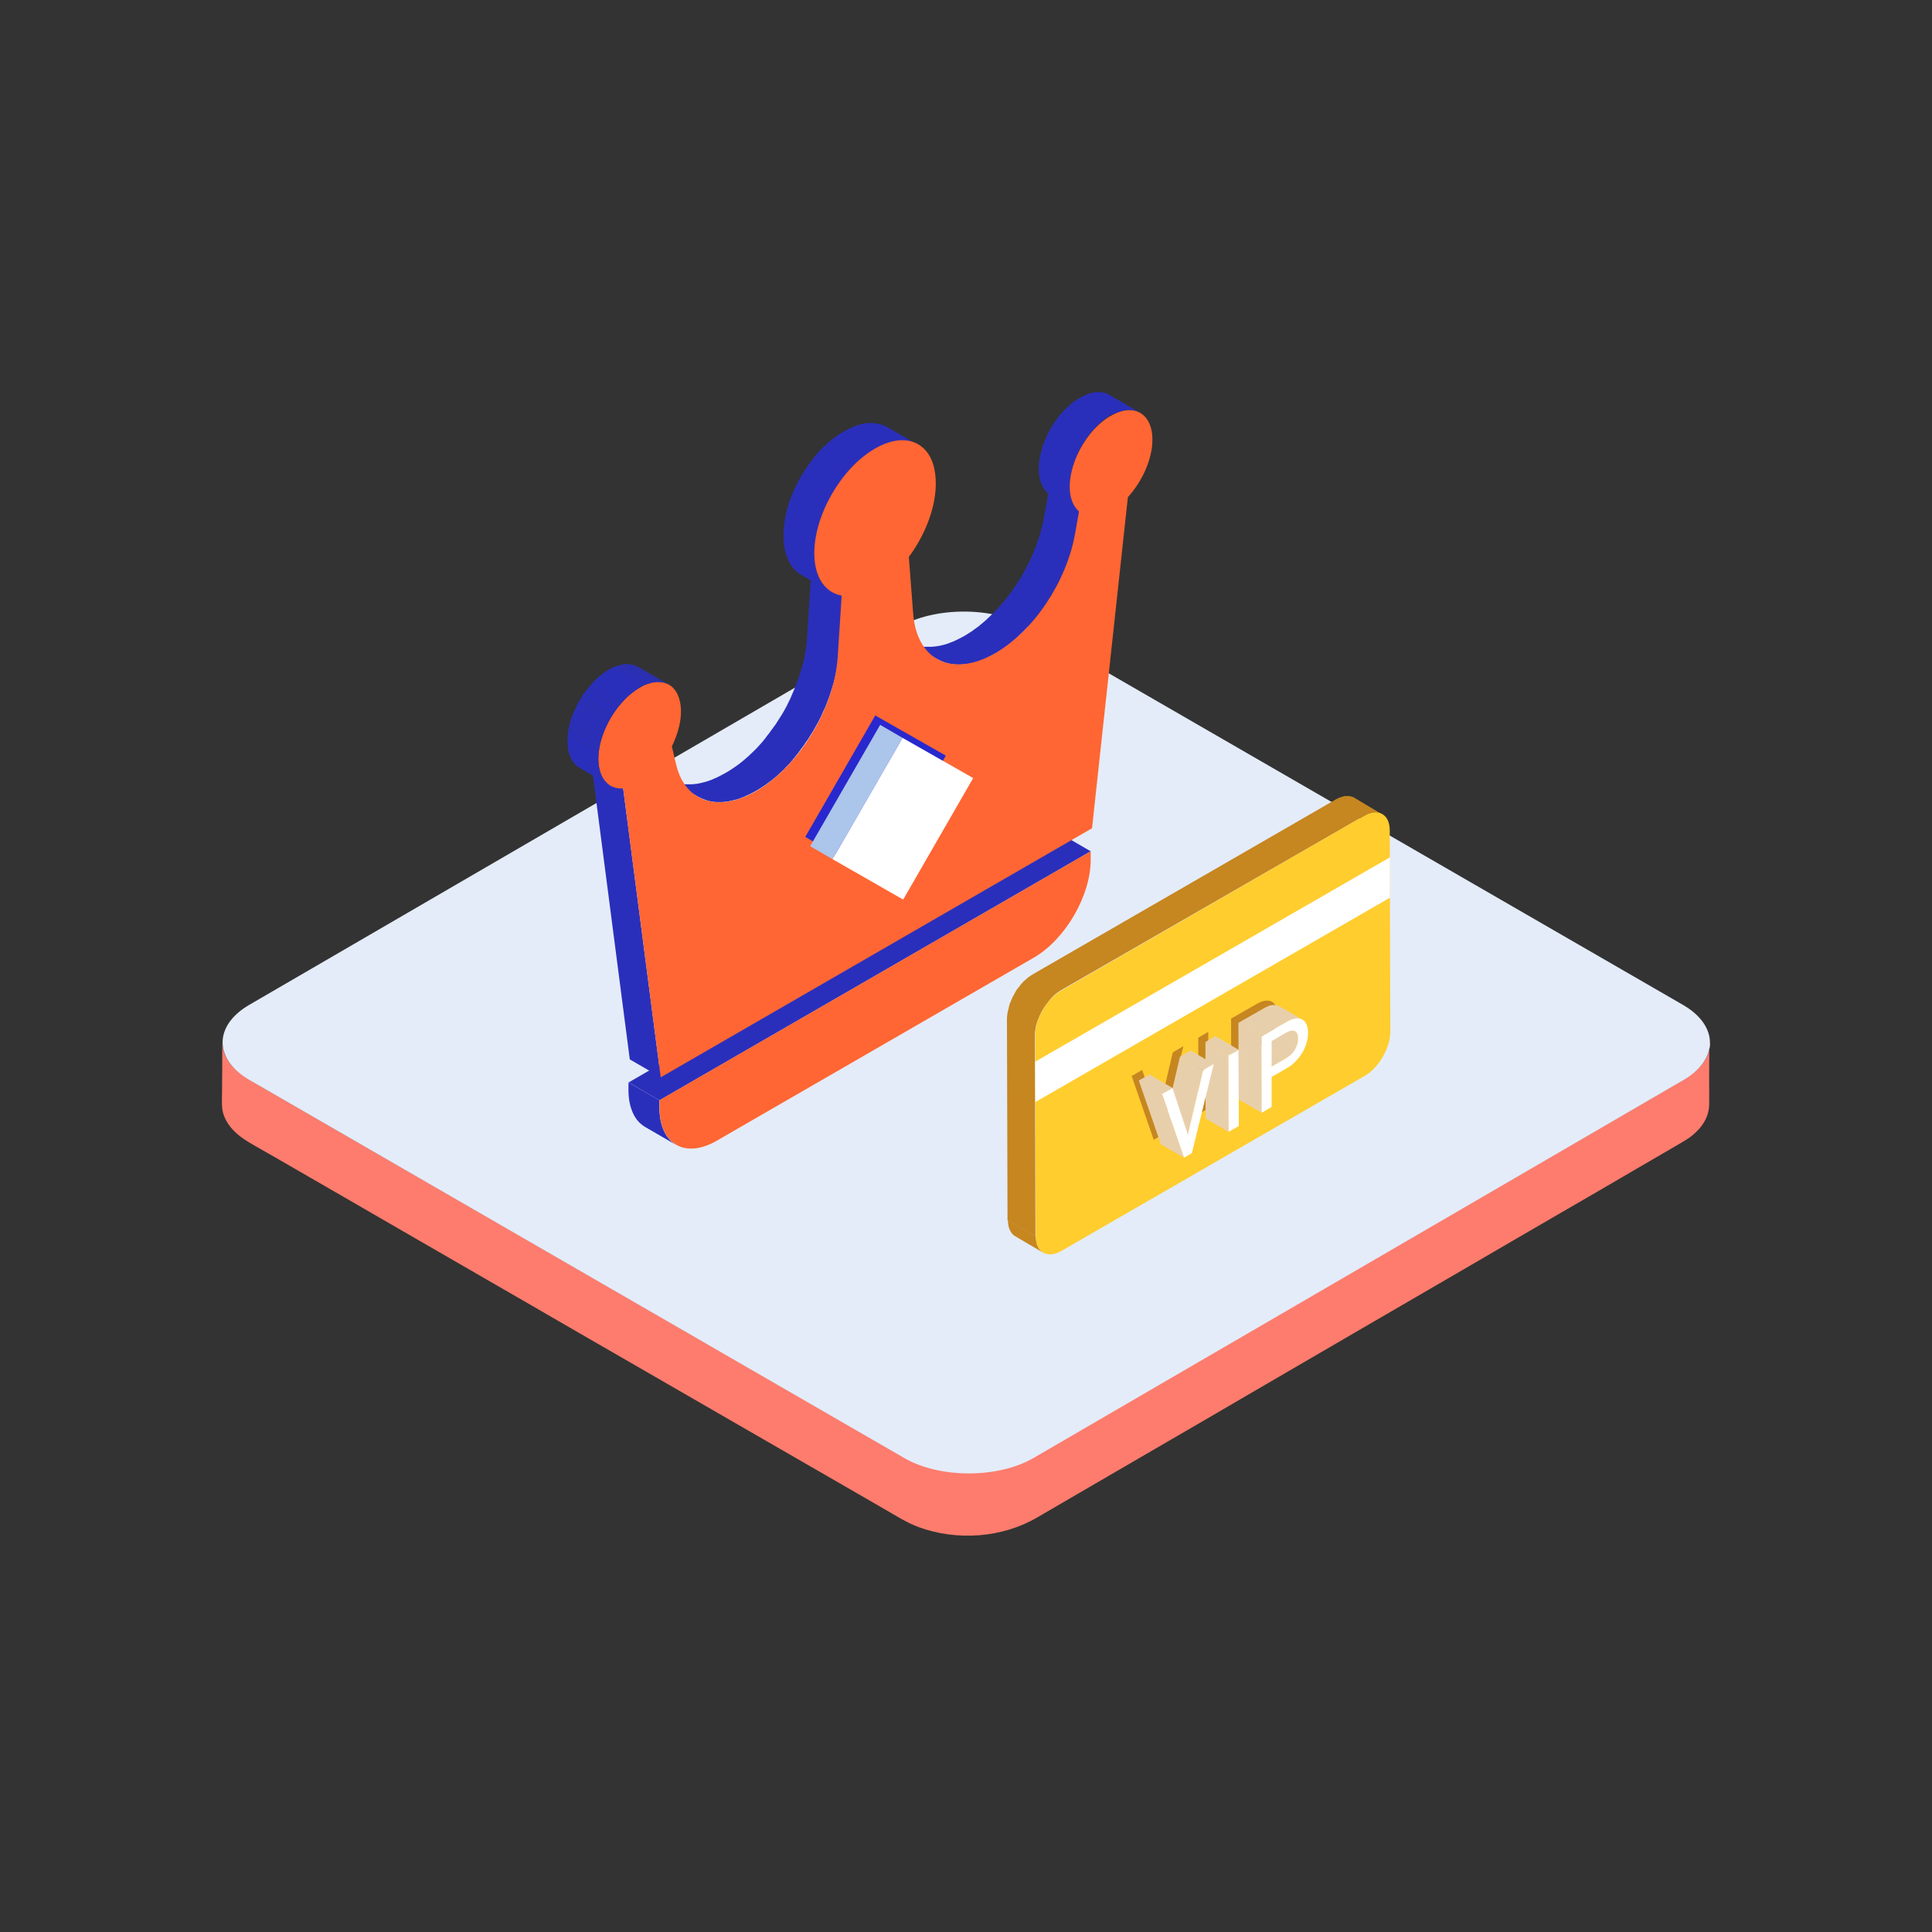 <!DOCTYPE svg PUBLIC "-//W3C//DTD SVG 1.1//EN" "http://www.w3.org/Graphics/SVG/1.1/DTD/svg11.dtd">
<!-- Uploaded to: SVG Repo, www.svgrepo.com, Transformed by: SVG Repo Mixer Tools -->
<svg width="800px" height="800px" viewBox="0 0 1024 1024" class="icon" version="1.1" xmlns="http://www.w3.org/2000/svg" fill="#000000">
<rect x="0" y="0" width="1024" height="1024" fill="#333333" stroke="none"/>
<g id="SVGRepo_bgCarrier" stroke-width="0"/>
<g id="SVGRepo_tracerCarrier" stroke-linecap="round" stroke-linejoin="round"/>
<g id="SVGRepo_iconCarrier">
<path d="M906.3 554.2c-1.1 11-11.2 16.5-19.8 21.5-8 4.6-16 9.3-23.9 13.9-12.8 7.4-25.5 14.8-38.3 22.2-16 9.3-31.9 18.6-47.9 27.8-17.6 10.2-35.2 20.5-52.9 30.7-17.7 10.3-35.4 20.6-53.2 30.9-16.3 9.5-32.5 18.9-48.8 28.4-13.3 7.7-26.5 15.4-39.8 23.1-8.7 5-17.4 10.1-26.1 15.1-6.6 3.8-12.8 7.6-20.3 9.8-19.5 5.6-41.1 3.7-58.7-6.5-6.3-3.7-12.7-7.3-19-11-11.6-6.7-23.1-13.3-34.7-20-15.2-8.8-30.4-17.6-45.6-26.3-17.3-10-34.7-20-52-30-17.9-10.3-35.8-20.7-53.7-31-16.9-9.8-33.8-19.5-50.8-29.3l-43.2-24.9c-10.3-6-20.7-11.9-31-17.9-4.7-2.7-9.4-5.4-14.1-8.2-7.4-4.3-14.7-11.1-14.7-20.3 0 8.4 0 16.8-0.1 25.3 0 3-0.2 6.1 0 9.2 0.6 8.1 7 14.4 13.7 18.4 4.1 2.5 8.3 4.8 12.5 7.2 10.8 6.2 21.6 12.5 32.4 18.7 15.6 9 31.1 18 46.7 27 18.5 10.7 37.1 21.4 55.6 32.1 19.3 11.2 38.6 22.3 58 33.5 18.4 10.6 36.7 21.2 55.1 31.8 15.3 8.8 30.5 17.6 45.8 26.4 10.3 6 20.7 11.9 31 17.9 6 3.4 11.9 7.3 18.4 9.7 20.3 7.4 44.1 5.8 62.8-5.1 7.1-4.1 14.2-8.3 21.3-12.4 13.1-7.6 26.2-15.2 39.2-22.8 17.1-9.9 34.1-19.8 51.2-29.8 19.1-11.1 38.2-22.2 57.2-33.3l57.3-33.3c17.1-10 34.2-19.9 51.4-29.9 13.3-7.7 26.6-15.4 39.9-23.2 7.3-4.3 14.7-8.5 22-12.8 2.2-1.3 4.5-2.6 6.6-4.1 5.6-4.2 10-10 10.1-17.3 0.1-3.7 0-7.3 0-11 0-7.3 0-14.7 0.1-22 0.4 0.7 0.3 1.3 0.3 1.8-0.1 0.2 0-0.3 0 0zM906.4 552.6z" fill="#fd7c6d"/>
<path d="M892 532.6c19 11 19.1 28.9 0.2 39.9L547.9 772.7c-18.9 11-49.8 11-68.8 0L132.3 572.5c-19-11-19.1-28.9-0.2-39.9l344.4-200.2c18.9-11 49.8-11 68.8 0L892 532.6z" fill="#E4ECF9"/>
<path d="M349.5 587.4v-4.2l-16.4-9.5v4.2c0 4.8 0.9 8.8 2.4 12.1 1.5 3.3 3.7 5.7 6.4 7.3l16.4 9.5c-5.4-3.2-8.7-9.9-8.8-19.4z" fill="#2a2fbb"/>
<path d="M349.5 583.2l-16.3-9.5 228.5-132 16.4 9.5z" fill="#2a2fbb"/>
<path d="M578.1 451.2v4.2c0.1 19.2-13.4 42.5-30.2 52.2l-168 97c-16.7 9.7-30.3 1.9-30.3-17.3v-4.2l228.5-131.9z" fill="#ff6633"/>
<path d="M591.1 219.1c0.4-0.2 0.7-0.3 1.1-0.4 0.6-0.2 1.1-0.4 1.6-0.6 0.3-0.1 0.7-0.2 1-0.3 0.3-0.1 0.6-0.1 0.9-0.2 0.4-0.1 0.8-0.1 1.2-0.2 0.2 0 0.4 0 0.6-0.1h1.7c0.6 0 1.1 0.1 1.6 0.2 0.1 0 0.3 0.1 0.4 0.1l1.2 0.3c0.1 0 0.2 0.1 0.4 0.1 0.5 0.2 1 0.4 1.4 0.7l-16.4-9.5s-0.1 0-0.1-0.1c-0.4-0.2-0.7-0.4-1.1-0.5-0.1 0-0.1 0-0.2-0.1-0.1 0-0.2-0.1-0.4-0.1-0.2-0.1-0.4-0.1-0.6-0.2-0.2-0.1-0.4-0.1-0.6-0.1-0.1 0-0.3-0.1-0.4-0.1h-0.2c-0.4-0.1-0.9-0.1-1.3-0.2H581.1c-0.2 0-0.4 0-0.6 0.1-0.2 0-0.4 0-0.6 0.1-0.2 0-0.4 0.1-0.6 0.1-0.3 0.1-0.6 0.1-0.9 0.2-0.2 0-0.3 0.1-0.5 0.1s-0.3 0.1-0.5 0.2c-0.5 0.2-1.1 0.3-1.6 0.6-0.2 0.1-0.4 0.1-0.5 0.2l-0.6 0.3c-0.2 0.1-0.4 0.2-0.5 0.2-0.7 0.3-1.4 0.7-2.1 1.1-0.4 0.2-0.8 0.5-1.2 0.7-1 0.6-2 1.3-2.9 2.1 0 0-0.1 0-0.1 0.1l-2.7 2.4-0.1 0.1-0.1 0.1c-0.8 0.8-1.6 1.6-2.4 2.5 0 0.1-0.1 0.1-0.1 0.2-0.1 0.1-0.2 0.3-0.4 0.4-0.4 0.5-0.9 1-1.3 1.6-0.3 0.3-0.5 0.7-0.7 1-0.1 0.2-0.3 0.4-0.4 0.5-0.1 0.1-0.2 0.3-0.3 0.4-0.4 0.6-0.9 1.3-1.3 1.9-0.1 0.2-0.3 0.4-0.4 0.7-0.1 0.2-0.2 0.3-0.3 0.5-0.1 0.2-0.3 0.5-0.4 0.7-0.4 0.6-0.7 1.2-1 1.8l-0.3 0.6c-0.1 0.1-0.2 0.3-0.2 0.4-0.1 0.2-0.3 0.5-0.4 0.7-0.3 0.6-0.6 1.2-0.8 1.8-0.1 0.2-0.2 0.5-0.3 0.7-0.1 0.2-0.1 0.3-0.2 0.5s-0.2 0.5-0.3 0.7c-0.3 0.7-0.5 1.3-0.7 2l-0.3 0.9c-0.1 0.5-0.3 0.9-0.4 1.4 0 0.1 0 0.2-0.1 0.3-0.2 0.7-0.4 1.4-0.5 2.1 0 0.1 0 0.2-0.1 0.3-0.2 1-0.4 1.9-0.5 2.8 0 0.1 0 0.2-0.1 0.3v0.3c-0.1 0.9-0.2 1.7-0.2 2.5v3c0 0.7 0.1 1.5 0.2 2.2 0 0.1 0 0.2 0.1 0.4 0.1 0.6 0.2 1.2 0.4 1.8 0 0.1 0.1 0.2 0.1 0.4l0.6 1.8c0.1 0.1 0.1 0.2 0.2 0.4 0.2 0.5 0.5 1 0.8 1.5 0 0.1 0.1 0.1 0.1 0.2 0.3 0.5 0.6 1 1 1.4l0.3 0.3 1.2 1.2-2.2 12.3c-0.2 1.2-0.5 2.3-0.7 3.5-0.2 0.9-0.4 1.8-0.7 2.7-0.2 0.8-0.4 1.5-0.6 2.3l-0.6 2.1c-0.3 0.9-0.6 1.7-0.9 2.6l-0.6 1.8c-0.4 1-0.7 1.9-1.1 2.8l-0.6 1.5c-0.5 1.3-1.1 2.5-1.7 3.8-0.1 0.1-0.1 0.3-0.2 0.4-0.7 1.4-1.4 2.8-2.1 4.1-0.2 0.4-0.5 0.8-0.7 1.3-0.5 0.9-1 1.9-1.6 2.8l-0.9 1.5-1.5 2.4c-0.4 0.6-0.8 1.1-1.1 1.7l-1.5 2.1c-0.5 0.6-0.9 1.3-1.4 1.9-0.5 0.6-0.9 1.2-1.4 1.8-0.6 0.8-1.3 1.6-2 2.4l-1.8 2.1c-0.3 0.3-0.5 0.6-0.8 0.9-1 1.1-2 2.1-3 3.1-0.7 0.6-1.3 1.3-2 1.9-0.5 0.5-1 0.9-1.5 1.4l-2.1 1.8c-0.5 0.4-1 0.8-1.4 1.2-0.8 0.6-1.6 1.2-2.5 1.8l-1.2 0.9c-1.2 0.8-2.5 1.6-3.8 2.4-0.9 0.5-1.8 1-2.8 1.5-0.3 0.1-0.5 0.3-0.8 0.4-0.7 0.3-1.4 0.7-2.1 1-0.2 0.1-0.5 0.2-0.7 0.3-0.7 0.3-1.3 0.5-1.9 0.7-0.1 0.1-0.3 0.1-0.4 0.2-0.8 0.3-1.6 0.5-2.3 0.7-0.4 0.1-0.9 0.2-1.3 0.3-0.2 0.1-0.5 0.1-0.7 0.2l-1.8 0.3h-0.1c-1 0.2-2 0.2-2.9 0.3H490c-0.7-0.1-1.3-0.1-1.9-0.2-0.2 0-0.4-0.1-0.6-0.1-0.7-0.1-1.5-0.3-2.2-0.5h-0.1c-0.7-0.2-1.3-0.4-1.9-0.7-0.2-0.1-0.4-0.2-0.6-0.2-0.5-0.2-1.1-0.5-1.6-0.8-0.2-0.1-0.3-0.2-0.5-0.3l16.4 9.5c0.1 0 0.2 0.1 0.2 0.1 0.1 0.1 0.2 0.1 0.3 0.1 0.5 0.3 1.1 0.5 1.6 0.8 0.1 0 0.2 0.1 0.3 0.1 0.1 0 0.2 0.1 0.3 0.1 0.6 0.3 1.3 0.5 1.9 0.7h0.1c0.7 0.2 1.4 0.4 2.2 0.5 0.1 0 0.2 0 0.2 0.1h0.4c0.6 0.1 1.3 0.2 1.9 0.2h0.4c0.8 0 1.7 0.1 2.5 0h0.5c1-0.1 1.9-0.1 2.9-0.3h0.1c0.6-0.1 1.2-0.2 1.9-0.3 0.2 0 0.4-0.1 0.7-0.2l1.2-0.3h0.1c0.8-0.2 1.5-0.4 2.3-0.7 0.1 0 0.3-0.1 0.4-0.2 0.6-0.2 1.3-0.5 1.9-0.7 0.1 0 0.2-0.1 0.2-0.1 0.2-0.1 0.3-0.1 0.5-0.2 0.7-0.3 1.4-0.6 2.1-1 0.3-0.1 0.5-0.3 0.8-0.4 0.9-0.5 1.8-0.9 2.8-1.5 1.3-0.7 2.5-1.5 3.8-2.4l1.2-0.9c0.8-0.6 1.6-1.2 2.5-1.8 0.5-0.4 1-0.8 1.4-1.2l2.1-1.8c0.5-0.4 1-0.9 1.5-1.4 0.7-0.6 1.3-1.2 2-1.9l0.1-0.1c1-1 1.9-2 2.9-3 0.3-0.3 0.5-0.6 0.8-0.9 0.4-0.4 0.7-0.8 1.1-1.2 0.3-0.3 0.5-0.6 0.7-0.9 0.7-0.8 1.3-1.6 2-2.4 0.3-0.3 0.5-0.6 0.8-1 0.2-0.3 0.4-0.6 0.6-0.8 0.5-0.6 0.9-1.3 1.4-1.9l0.9-1.2c0.2-0.3 0.4-0.6 0.6-1 0.4-0.6 0.8-1.1 1.1-1.7 0.2-0.4 0.5-0.7 0.7-1.1 0.3-0.4 0.5-0.9 0.8-1.3l0.9-1.5c0.2-0.3 0.3-0.5 0.5-0.8 0.4-0.7 0.7-1.3 1.1-2 0.2-0.4 0.5-0.8 0.7-1.3 0.1-0.1 0.1-0.3 0.2-0.4 0.6-1.2 1.3-2.4 1.9-3.7v-0.1c0.1-0.1 0.1-0.3 0.2-0.4 0.5-1.1 1-2.2 1.5-3.2 0.1-0.2 0.1-0.4 0.2-0.5l0.6-1.5c0.3-0.6 0.5-1.3 0.8-1.9 0.1-0.3 0.2-0.6 0.3-1l0.6-1.8c0.2-0.5 0.3-0.9 0.5-1.4 0.1-0.4 0.2-0.8 0.4-1.2l0.6-2.1c0.1-0.4 0.2-0.7 0.3-1.1l0.3-1.2c0.2-0.9 0.5-1.8 0.7-2.7 0.1-0.4 0.2-0.8 0.3-1.1 0.2-0.8 0.3-1.6 0.5-2.3l2.2-12.3-1.2-1.2-0.3-0.3c-0.4-0.4-0.7-0.9-1-1.4 0-0.1-0.1-0.1-0.1-0.2-0.3-0.5-0.5-1-0.8-1.5-0.1-0.1-0.1-0.2-0.2-0.4-0.2-0.6-0.5-1.2-0.6-1.8 0-0.1-0.1-0.2-0.1-0.4-0.2-0.6-0.3-1.2-0.4-1.8 0-0.1 0-0.2-0.1-0.4-0.1-0.7-0.2-1.4-0.2-2.2v-0.5-2.2-0.3c0-0.8 0.1-1.7 0.2-2.5 0-0.2 0.1-0.4 0.1-0.6 0.1-0.9 0.3-1.8 0.5-2.8 0-0.1 0.1-0.2 0.1-0.3 0.2-0.7 0.3-1.4 0.5-2.1 0.2-0.6 0.3-1.1 0.5-1.7 0.4-1.2 0.8-2.4 1.3-3.6 0.1-0.2 0.1-0.3 0.2-0.5l1.5-3.3c0.1-0.1 0.1-0.3 0.2-0.4 0.6-1.1 1.2-2.1 1.8-3.2 0.1-0.2 0.2-0.3 0.3-0.5 0.6-1 1.3-2 2-3 0.1-0.2 0.3-0.4 0.4-0.5 0.6-0.9 1.3-1.7 2-2.6 0.1-0.1 0.2-0.3 0.4-0.4 0.8-1 1.7-1.9 2.6-2.8l0.1-0.1c0.9-0.9 1.8-1.7 2.7-2.4 0 0 0.1 0 0.1-0.1 1-0.8 1.9-1.5 2.9-2.1 0.4-0.3 0.8-0.5 1.2-0.7 0.7-0.4 1.4-0.8 2.1-1.1 0.1 0.3 0.2 0.2 0.4 0.1zM429.8 306.2l-2.1 32.5c-0.1 1.6-0.3 3.2-0.5 4.9 0 0.2-0.1 0.5-0.1 0.7-0.2 1.5-0.5 3-0.8 4.4 0 0.1 0 0.2-0.1 0.3-0.3 1.4-0.6 2.7-1 4.1-0.1 0.3-0.2 0.7-0.3 1-0.4 1.6-1 3.2-1.5 4.9-0.1 0.4-0.3 0.8-0.5 1.3-0.4 1.2-0.9 2.3-1.3 3.5l-0.6 1.5c-0.5 1.2-1 2.3-1.5 3.5-0.2 0.4-0.3 0.8-0.5 1.2-0.7 1.5-1.5 3-2.2 4.5-0.2 0.3-0.3 0.6-0.5 0.9-0.6 1.2-1.3 2.3-2 3.5-0.3 0.5-0.6 0.9-0.9 1.4-0.6 1-1.3 2-1.9 3-0.3 0.5-0.6 1-1 1.4-0.7 1-1.4 1.9-2.1 2.9-0.3 0.5-0.7 0.9-1 1.4-0.6 0.7-1.2 1.4-1.7 2.2-0.6 0.7-1.1 1.4-1.7 2.1-1 1.2-2.1 2.3-3.1 3.4-0.2 0.3-0.5 0.5-0.8 0.8-0.8 0.8-1.6 1.6-2.4 2.3-0.5 0.5-1 1-1.5 1.4-0.8 0.7-1.5 1.3-2.3 2l-1.5 1.2c-0.9 0.7-1.7 1.3-2.6 1.9-0.4 0.3-0.9 0.6-1.3 0.9-1.3 0.9-2.7 1.8-4 2.5-0.9 0.5-1.9 1-2.8 1.5-0.3 0.1-0.5 0.3-0.8 0.4-0.7 0.4-1.4 0.7-2.2 1l-0.6 0.3c-0.7 0.3-1.4 0.6-2.1 0.8-0.1 0-0.2 0.1-0.2 0.1-0.8 0.3-1.6 0.5-2.3 0.7l-1.2 0.3c-0.3 0.1-0.5 0.1-0.8 0.2-0.5 0.1-1 0.2-1.4 0.3-0.2 0-0.4 0.1-0.5 0.1h-0.1c-1 0.1-1.9 0.2-2.8 0.3h-3.6c-0.7-0.1-1.3-0.1-1.9-0.2-0.2 0-0.4-0.1-0.6-0.1-0.7-0.1-1.5-0.3-2.2-0.5-0.1 0-0.1 0-0.2-0.1-0.6-0.2-1.3-0.4-1.9-0.7-0.2-0.1-0.4-0.2-0.6-0.2-0.5-0.2-1.1-0.5-1.6-0.8-0.2-0.1-0.4-0.2-0.5-0.3l16.4 9.5c0.1 0 0.2 0.1 0.2 0.1 0.1 0.1 0.2 0.1 0.3 0.1 0.5 0.3 1.1 0.5 1.6 0.8 0.1 0 0.2 0.1 0.3 0.1 0.1 0 0.2 0.1 0.3 0.1 0.6 0.2 1.2 0.5 1.9 0.7 0.1 0 0.1 0 0.2 0.1 0.7 0.2 1.4 0.4 2.2 0.5 0.1 0 0.2 0 0.2 0.1h0.4c0.6 0.1 1.3 0.2 1.9 0.2h0.4c0.8 0 1.7 0.1 2.5 0h0.5c0.9-0.1 1.9-0.1 2.8-0.3h0.1c0.2 0 0.4-0.1 0.5-0.1 0.5-0.1 0.9-0.2 1.4-0.3 0.3-0.1 0.5-0.1 0.8-0.2 0.4-0.1 0.7-0.2 1.1-0.3h0.2c0.8-0.2 1.5-0.4 2.3-0.7 0.1 0 0.2-0.1 0.2-0.1 0.7-0.2 1.4-0.5 2.1-0.8 0.1 0 0.1 0 0.2-0.1s0.3-0.1 0.4-0.2c0.7-0.3 1.4-0.6 2.2-1 0.3-0.1 0.5-0.2 0.8-0.4 0.9-0.5 1.8-1 2.8-1.5 1.3-0.8 2.7-1.6 4-2.5 0.4-0.3 0.9-0.6 1.3-0.9 0.9-0.6 1.7-1.3 2.6-1.9l1.5-1.2c0.8-0.6 1.5-1.3 2.3-2 0.5-0.5 1-0.9 1.5-1.4 0.4-0.4 0.9-0.8 1.3-1.2 0.4-0.4 0.8-0.8 1.1-1.2l0.8-0.8c1-1 2-2.1 2.9-3.2 0.1-0.1 0.1-0.2 0.2-0.3 0.6-0.7 1.2-1.4 1.7-2.1 0.5-0.6 1-1.2 1.5-1.9 0.1-0.1 0.1-0.2 0.2-0.3 0.3-0.5 0.7-0.9 1-1.4 0.6-0.7 1.1-1.5 1.7-2.3 0.1-0.2 0.3-0.4 0.4-0.6 0.3-0.5 0.6-1 1-1.4 0.4-0.6 0.8-1.1 1.1-1.7 0.3-0.4 0.5-0.8 0.8-1.3 0.3-0.5 0.6-0.9 0.9-1.4 0.2-0.3 0.4-0.7 0.6-1 0.5-0.8 0.9-1.7 1.4-2.5 0.2-0.3 0.3-0.6 0.5-0.9 0-0.1 0.1-0.2 0.2-0.3 0.6-1.2 1.3-2.5 1.9-3.7 0.1-0.2 0.1-0.3 0.2-0.5 0.2-0.4 0.4-0.8 0.5-1.2 0.3-0.7 0.7-1.4 1-2.1 0.2-0.4 0.4-0.9 0.6-1.3l0.6-1.5c0.1-0.4 0.3-0.7 0.4-1.1l0.9-2.4c0.1-0.4 0.3-0.8 0.5-1.3 0-0.1 0.1-0.3 0.1-0.4 0.5-1.5 0.9-3 1.4-4.4 0.1-0.3 0.2-0.7 0.3-1 0.3-1.3 0.7-2.6 1-3.9v-0.2c0-0.1 0-0.2 0.1-0.3 0.3-1.5 0.6-3 0.8-4.4 0-0.2 0.1-0.5 0.1-0.7 0-0.2 0-0.3 0.1-0.5 0.2-1.5 0.3-3 0.4-4.4l2.1-32.5-16.5-9.4z" fill="#2a2fbb"/>
<path d="M470.6 234.7c0.6-0.2 1.3-0.4 1.9-0.5 0.7-0.2 1.4-0.3 2-0.4 0.2 0 0.3-0.1 0.5-0.1 0.8-0.1 1.5-0.2 2.2-0.2H479.3c0.4 0 0.9 0.1 1.3 0.2 0.2 0 0.4 0 0.6 0.1 0.6 0.1 1.2 0.2 1.8 0.4 0.1 0 0.3 0.1 0.4 0.2 0.4 0.1 0.9 0.3 1.3 0.5l0.6 0.3c0.4 0.2 0.7 0.3 1.1 0.5l-16.4-9.5c-0.1 0-0.1-0.1-0.2-0.1-0.3-0.2-0.6-0.3-0.9-0.4l-0.6-0.3h-0.1c-0.4-0.2-0.8-0.3-1.3-0.4-0.1 0-0.3-0.1-0.4-0.1-0.6-0.2-1.2-0.3-1.8-0.4-0.2 0-0.4 0-0.6-0.1-0.4-0.1-0.9-0.1-1.3-0.2h-2c-0.7 0-1.5 0.1-2.2 0.2h-0.1c-0.1 0-0.3 0.1-0.4 0.1-0.7 0.1-1.3 0.3-2 0.4-0.1 0-0.2 0-0.3 0.1-0.5 0.1-1.1 0.3-1.6 0.5-0.8 0.3-1.5 0.5-2.2 0.8-0.3 0.1-0.6 0.3-0.9 0.4-0.3 0.1-0.5 0.2-0.8 0.4-1 0.5-2.1 1-3.1 1.6-1 0.6-2.1 1.3-3.1 1.9-0.3 0.2-0.6 0.5-1 0.7-0.7 0.5-1.4 1-2 1.5-0.4 0.3-0.7 0.6-1.1 0.9-0.6 0.5-1.2 1-1.8 1.6-0.4 0.3-0.7 0.7-1.1 1-0.2 0.2-0.5 0.4-0.7 0.6l-0.7 0.7c-0.7 0.7-1.4 1.5-2.1 2.3l-0.7 0.7c-0.2 0.2-0.4 0.4-0.5 0.7l-1.2 1.5c-0.3 0.3-0.5 0.6-0.8 1l-0.6 0.9-0.9 1.2c-0.2 0.3-0.4 0.5-0.6 0.8-0.3 0.5-0.7 1-1 1.5l-0.6 0.9c-0.1 0.1-0.2 0.2-0.3 0.4-0.6 0.9-1.1 1.8-1.7 2.7 0 0.1-0.1 0.1-0.1 0.2l-0.3 0.6c-0.4 0.6-0.7 1.3-1.1 1.9-0.2 0.3-0.3 0.6-0.5 1-0.2 0.3-0.3 0.6-0.5 1-0.1 0.3-0.3 0.5-0.4 0.8-0.4 0.8-0.7 1.6-1.1 2.3-0.1 0.1-0.1 0.2-0.2 0.4v0.1c-0.4 1-0.8 1.9-1.2 2.9-0.1 0.2-0.1 0.4-0.2 0.5-0.1 0.4-0.3 0.7-0.4 1.1-0.2 0.5-0.4 0.9-0.5 1.4-0.1 0.4-0.2 0.8-0.3 1.1-0.1 0.4-0.3 0.9-0.4 1.3-0.1 0.3-0.2 0.5-0.2 0.8-0.1 0.5-0.2 1-0.4 1.5-0.1 0.5-0.3 1.1-0.4 1.6 0 0.2-0.1 0.4-0.1 0.6-0.1 0.4-0.1 0.8-0.2 1.2-0.2 0.9-0.3 1.7-0.4 2.6 0 0.2-0.1 0.5-0.1 0.7-0.1 0.5-0.1 1.1-0.2 1.6 0 0.4-0.1 0.8-0.1 1.1-0.1 1.2-0.1 2.4-0.1 3.6 0 10.1 3.6 17.2 9.4 20.6l16.4 9.5c-5.8-3.4-9.4-10.5-9.4-20.6 0-1.2 0.1-2.4 0.1-3.6 0-0.4 0.1-0.8 0.1-1.1 0.1-0.8 0.2-1.5 0.3-2.3 0.1-0.9 0.3-1.7 0.4-2.6 0.1-0.6 0.2-1.2 0.3-1.7 0.1-0.5 0.3-1.1 0.4-1.6 0.2-0.8 0.4-1.5 0.6-2.3 0.1-0.4 0.3-0.9 0.4-1.3 0.3-0.9 0.6-1.7 0.9-2.6 0.1-0.4 0.2-0.7 0.4-1.1 0.4-1.2 0.9-2.4 1.4-3.5 0.1-0.1 0.1-0.2 0.2-0.3 0.5-1.1 1-2.1 1.5-3.2 0.2-0.3 0.3-0.6 0.5-1 0.5-1 1-1.9 1.5-2.9l0.3-0.6c0.6-1.1 1.3-2.2 2-3.3l0.6-0.9c0.5-0.8 1.1-1.5 1.6-2.3l0.9-1.2c0.5-0.6 1-1.2 1.4-1.9l1.2-1.5c0.4-0.5 0.8-0.9 1.2-1.4 0.7-0.8 1.4-1.5 2.1-2.3l1.4-1.4c0.4-0.3 0.7-0.7 1.1-1 0.6-0.5 1.2-1.1 1.8-1.6 0.4-0.3 0.7-0.6 1.1-0.9 0.7-0.5 1.3-1 2-1.5 0.3-0.2 0.6-0.5 1-0.7 1-0.7 2-1.3 3.1-1.9 1-0.6 2-1.1 3.1-1.6 0.3-0.1 0.5-0.2 0.8-0.4 1.2-0.7 2.2-1.1 3.2-1.4zM350.2 571l-16.4-9.5-19.9-153.2 16.4 9.6z" fill="#2a2fbb"/>
<path d="M463.7 237.8c2.3-1.3 4.6-2.4 7-3.2 12.1-4 21.9 1.5 24.5 13.8 3.1 14.4-3.1 32.8-13.5 46.8l2.3 30c1.9 24.9 20.8 34.1 43.5 21 20.2-11.6 37.6-37.6 42.2-62.8l2.2-12.3c-4.8-4.2-6.6-12.8-3.1-24.3 3.2-10.3 10.5-20.5 18.6-25.6 0.4-0.3 0.8-0.5 1.2-0.7 14-8.1 24.1 0.4 21.9 16.9-1.3 9.3-6.2 19-12.7 26.1l-19 175.5-228.6 132-19.9-153.1c-6.5 0.4-11.5-3.5-12.8-11.4-2.4-13.8 7.6-34 21.7-42.1 0.4-0.2 0.8-0.4 1.2-0.7 8-4.2 15.4-2.5 18.6 4.1 3.6 7.4 1.9 18.1-2.9 27.8l2.3 9.7c4.7 19.8 22.3 25.6 42.4 14 22.7-13.1 41.5-44 43.2-71.1l2.1-32.5c-8.7-1.6-14.5-9.6-14.5-22.5 0-20.3 14.3-45.1 32.1-55.4z" fill="#ff6633"/>
<path d="M323.5 416.4l-16.4-9.5c-3-1.8-5.2-5.1-6-9.9-0.4-2.6-0.4-5.4-0.1-8.3l16.4 9.5c-0.4 2.9-0.4 5.7 0.1 8.3 0.8 4.8 2.9 8.1 6 9.9" fill="#2a2fbb"/>
<path d="M317.4 398.2l-16.4-9.5c0.1-1 0.3-2.1 0.5-3.1l16.4 9.5c-0.2 1-0.4 2-0.5 3.1M317.9 395l-16.4-9.5c0.2-0.8 0.4-1.7 0.6-2.5l16.4 9.5c-0.2 0.9-0.4 1.7-0.6 2.5" fill="#2a2fbb"/>
<path d="M318.5 392.5l-16.4-9.5c0.2-0.7 0.4-1.5 0.7-2.2l16.4 9.5c-0.2 0.7-0.4 1.5-0.7 2.2" fill="#2a2fbb"/>
<path d="M319.2 390.3l-16.4-9.5c0.2-0.7 0.5-1.4 0.7-2.1l16.4 9.5c-0.2 0.7-0.4 1.4-0.7 2.1M320 388.2l-16.4-9.5c0.3-0.7 0.5-1.3 0.8-2l16.4 9.5c-0.3 0.7-0.6 1.4-0.8 2" fill="#2a2fbb"/>
<path d="M320.8 386.3l-16.4-9.5c0.3-0.6 0.6-1.3 0.9-1.9l16.4 9.5c-0.4 0.6-0.6 1.2-0.9 1.9" fill="#2a2fbb"/>
<path d="M321.6 384.4l-16.4-9.5c0.3-0.6 0.6-1.2 0.9-1.9l16.4 9.5c-0.2 0.6-0.5 1.2-0.9 1.9M322.6 382.5l-16.4-9.5c0.3-0.6 0.7-1.2 1-1.8l16.4 9.5c-0.3 0.6-0.7 1.2-1 1.8M323.6 380.6l-16.4-9.5c0.4-0.6 0.7-1.2 1.1-1.8l16.4 9.5c-0.3 0.6-0.7 1.2-1.1 1.8" fill="#2a2fbb"/>
<path d="M324.7 378.8l-16.4-9.5c0.4-0.6 0.8-1.3 1.3-1.9l16.4 9.5c-0.4 0.6-0.8 1.3-1.3 1.9M326 376.9l-16.4-9.5c0.5-0.7 1-1.3 1.5-2l16.4 9.5c-0.5 0.7-1 1.3-1.5 2" fill="#2a2fbb"/>
<path d="M327.5 374.9l-16.4-9.5 1.8-2.1 16.4 9.5c-0.7 0.7-1.3 1.4-1.8 2.1" fill="#2a2fbb"/>
<path d="M329.2 372.8l-16.4-9.5c0.8-0.9 1.6-1.7 2.4-2.6l16.4 9.5c-0.8 0.9-1.6 1.7-2.4 2.6M331.6 370.2l-16.4-9.5c2.3-2.3 4.9-4.3 7.5-5.8 0.4-0.2 0.8-0.4 1.2-0.7l1.8-0.9 16.4 9.5c-0.6 0.3-1.2 0.5-1.8 0.9-0.4 0.2-0.8 0.4-1.2 0.7-2.6 1.6-5.1 3.5-7.5 5.8" fill="#2a2fbb"/>
<path d="M342.2 362.9l-16.4-9.5c0.8-0.3 1.7-0.6 2.5-0.8l16.4 9.5c-0.8 0.2-1.7 0.5-2.5 0.8" fill="#2a2fbb"/>
<path d="M344.7 362.1l-16.4-9.5c0.6-0.2 1.3-0.3 1.9-0.4l16.4 9.5c-0.7 0-1.3 0.2-1.9 0.4M346.6 361.6l-16.4-9.5c0.6-0.1 1.1-0.1 1.6-0.2l16.4 9.5c-0.5 0.1-1.1 0.2-1.6 0.2" fill="#2a2fbb"/>
<path d="M348.2 361.5l-16.4-9.5h1.5l16.4 9.5h-1.5" fill="#2a2fbb"/>
<path d="M349.6 361.5l-16.4-9.5c0.5 0 0.9 0.1 1.3 0.2l16.4 9.5c-0.4-0.1-0.8-0.2-1.3-0.2M351 361.7l-16.4-9.5 1.2 0.3 16.4 9.5c-0.4-0.2-0.8-0.3-1.2-0.3M352.2 361.9l-16.4-9.5c0.4 0.1 0.8 0.3 1.2 0.4l16.4 9.5c-0.4-0.1-0.8-0.2-1.2-0.4" fill="#2a2fbb"/>
<path d="M353.4 362.3l-16.4-9.5c0.4 0.2 0.7 0.3 1.1 0.5l16.4 9.5c-0.4-0.1-0.8-0.3-1.1-0.5" fill="#2a2fbb"/>
<path d="M354.5 362.9l-16.4-9.5s0.1 0 0.1 0.1l16.4 9.5-0.1-0.1" fill="#2a2fbb"/>
<path d="M478.4 391.1l-11.9-6.9 37.4 21.3 11.9 6.9z" fill="#9E9E9E"/>
<path d="M463.9 379.2l37.4 21.3-37.1 64.4-37.4-21.3z" fill="#2828CE"/>
<path d="M441.3 455.4l-11.9-6.9 37.1-64.3 11.9 6.9z" fill="#ACC5EA"/>
<path d="M478.4 391.1l37.4 21.3-37.1 64.4-37.4-21.4z" fill="#FFFFFF"/>
<path d="M535.9 653.1c0.6 1 1.4 1.7 2.3 2.2L553 664c-2.4-1.4-4-4.4-4-8.7l-14.8-8.6c0 2.6 0.6 4.8 1.7 6.4z" fill="#C68620"/>
<path d="M717.8 422.8c-0.3-0.2-0.5-0.3-0.8-0.4h-0.1c-0.1 0-0.2-0.1-0.2-0.1-0.1 0-0.2-0.1-0.4-0.1-0.1 0-0.3-0.1-0.4-0.1-0.1 0-0.2 0-0.2-0.1h-0.1c-0.3 0-0.5-0.1-0.8-0.1h-1.9c-0.1 0-0.2 0-0.3 0.1-0.2 0-0.4 0.1-0.6 0.1-0.1 0-0.2 0-0.3 0.1-0.1 0-0.2 0.1-0.3 0.1-0.3 0.1-0.6 0.2-1 0.3-0.1 0-0.2 0.1-0.3 0.1-0.1 0-0.1 0.1-0.2 0.1-0.6 0.2-1.1 0.5-1.7 0.8l-160.8 92.8c-0.7 0.4-1.4 0.9-2.1 1.4-0.1 0.1-0.2 0.2-0.4 0.3-0.6 0.5-1.3 1.1-1.9 1.7-0.1 0-0.1 0.1-0.2 0.1l-0.3 0.3c-0.3 0.3-0.6 0.6-0.9 1l-0.3 0.3c-0.1 0.1-0.2 0.2-0.2 0.3-0.2 0.2-0.4 0.4-0.5 0.6-0.1 0.1-0.2 0.3-0.3 0.4-0.1 0.1-0.2 0.2-0.3 0.4-0.1 0.2-0.3 0.3-0.4 0.5l-0.3 0.3c-0.1 0.2-0.3 0.4-0.4 0.6-0.1 0.1-0.2 0.3-0.3 0.4 0 0.1-0.1 0.1-0.1 0.2-0.2 0.4-0.5 0.8-0.7 1.2v0.1c0 0.1-0.1 0.2-0.1 0.2-0.2 0.3-0.3 0.6-0.5 0.8-0.1 0.1-0.1 0.3-0.2 0.4-0.1 0.1-0.1 0.3-0.2 0.4-0.1 0.1-0.1 0.2-0.2 0.4-0.1 0.3-0.3 0.6-0.4 0.9 0 0.1-0.1 0.1-0.1 0.2v0.1c-0.2 0.4-0.3 0.8-0.5 1.2 0 0.1 0 0.1-0.1 0.2s-0.1 0.3-0.2 0.4c-0.1 0.2-0.2 0.4-0.2 0.6-0.1 0.2-0.1 0.3-0.1 0.5-0.1 0.2-0.1 0.4-0.2 0.6 0 0.1-0.1 0.2-0.1 0.4-0.1 0.2-0.1 0.4-0.1 0.6-0.1 0.2-0.1 0.5-0.2 0.7 0 0.1 0 0.2-0.1 0.3 0 0.2-0.1 0.3-0.1 0.5-0.1 0.4-0.1 0.7-0.2 1.1 0 0.1 0 0.2-0.1 0.3v0.3c-0.1 0.8-0.2 1.6-0.2 2.4l0.3 106.7 14.8 8.6-0.3-106.7c0-0.8 0.1-1.6 0.2-2.4 0-0.2 0-0.4 0.1-0.6 0.1-0.4 0.1-0.7 0.2-1.1 0-0.2 0.1-0.5 0.1-0.8 0.1-0.2 0.1-0.5 0.2-0.7 0.1-0.3 0.2-0.6 0.3-1 0.1-0.2 0.1-0.4 0.2-0.6 0.1-0.4 0.2-0.7 0.4-1.1 0.1-0.1 0.1-0.3 0.2-0.4l0.6-1.5c0-0.1 0.1-0.1 0.1-0.2 0.2-0.4 0.4-0.9 0.6-1.3 0.1-0.1 0.1-0.3 0.2-0.4 0.2-0.4 0.4-0.8 0.7-1.2 0-0.1 0.1-0.2 0.1-0.2 0.3-0.5 0.6-0.9 0.9-1.4 0.1-0.1 0.2-0.3 0.3-0.4 0.2-0.3 0.4-0.6 0.7-1 0.1-0.2 0.3-0.3 0.4-0.5 0.2-0.3 0.4-0.5 0.6-0.8 0.2-0.2 0.4-0.4 0.5-0.7 0.2-0.2 0.3-0.4 0.5-0.6 0.3-0.3 0.6-0.6 0.9-1 0.1-0.2 0.3-0.3 0.5-0.5 0.6-0.6 1.2-1.2 1.9-1.7 0.1-0.1 0.2-0.2 0.4-0.3 0.7-0.5 1.4-1 2.1-1.4L723 432.4c0.6-0.3 1.1-0.6 1.7-0.8 0.2-0.1 0.4-0.1 0.5-0.2l0.9-0.3c0.2-0.1 0.4-0.1 0.6-0.2 0.2 0 0.4-0.1 0.6-0.1 0.2 0 0.5-0.1 0.7-0.1h1.5c0.3 0 0.7 0.1 1 0.1 0.1 0 0.2 0 0.2 0.1 0.3 0.1 0.5 0.1 0.7 0.2 0.1 0 0.2 0.1 0.2 0.1 0.3 0.1 0.6 0.3 0.9 0.4l-14.7-8.8z" fill="#C68620"/>
<path d="M723 432.4c7.5-4.3 13.6-0.8 13.6 7.7l0.3 106.7c0 8.6-6.1 19.1-13.5 23.4L562.6 663c-7.5 4.3-13.6 0.8-13.6-7.7l-0.3-106.7c0-8.6 6.1-19.1 13.5-23.4L723 432.4z" fill="#FFCD2E"/>
<path d="M736.7 454.4v21.4L548.8 584.1l-0.1-21.4z" fill="#FFFFFF"/>
<path d="M665.9 532.2c6.9-4 11.3-1.3 11.3 5.8s-4.4 14.8-11.3 18.8l-8 4.6v15.9l-5.3 3.1-0.1-40.5 13.4-7.7z m-0.2 19.1c3.7-2.1 6.2-6.1 6.2-10.3 0-4.3-2.5-5.3-6.3-3.2l-7.7 4.5v13.5l7.8-4.5M640.4 546.9l0.1 40.5-5.3 3.1-0.1-40.5zM627.2 554.5l-11.5 47.2-4.2 2.4-11.7-33.8 5.6-3.2 8.2 24.8 8-34.1z" fill="#C68620"/>
<path d="M686.4 546.6l-12.2-7.1c1 0.6 1.6 1.9 1.6 3.9 0 0.5 0 1-0.1 1.5v0.2c-0.1 0.5-0.2 0.9-0.3 1.4v0.1c-0.1 0.5-0.3 0.9-0.5 1.4v0.1c-0.2 0.5-0.4 0.9-0.7 1.3v0.1c-0.3 0.4-0.5 0.8-0.8 1.2l-0.1 0.1c-0.3 0.4-0.6 0.7-1 1.1-0.3 0.3-0.5 0.5-0.8 0.7-0.1 0.1-0.3 0.2-0.4 0.3-0.4 0.3-0.9 0.6-1.4 0.9l12.2 7.1c0.5-0.3 0.9-0.6 1.4-0.9 0.1-0.1 0.3-0.2 0.4-0.3 0.3-0.2 0.6-0.5 0.8-0.7l0.7-0.7 0.3-0.3 0.1-0.1 0.1-0.1c0.1-0.2 0.2-0.3 0.4-0.5 0.1-0.1 0.2-0.3 0.3-0.4 0-0.1 0.1-0.1 0.1-0.2v-0.1c0-0.1 0.1-0.1 0.1-0.2 0.1-0.1 0.2-0.3 0.2-0.4 0.1-0.1 0.1-0.3 0.2-0.4 0-0.1 0.1-0.2 0.1-0.3v-0.1-0.1c0.1-0.2 0.1-0.3 0.2-0.5s0.1-0.3 0.2-0.5c0-0.1 0.1-0.2 0.1-0.4v-0.1-0.1c0.1-0.2 0.1-0.4 0.2-0.7 0-0.2 0.1-0.4 0.1-0.6v-0.2-0.1c0.1-0.5 0.1-0.9 0.1-1.4 0-2.1-0.6-3.4-1.6-3.9z" fill="#E8CFAC"/>
<path d="M661.8 558.1l12.2 7.1 7.8-4.4-12.3-7.1zM684.2 540.5c0.4-0.1 0.7-0.3 1-0.4 0.1 0 0.2-0.1 0.3-0.1 0.2 0 0.3-0.1 0.5-0.1s0.4-0.1 0.6-0.1h1.3c0.3 0 0.5 0 0.8 0.1 0.3 0 0.5 0.1 0.8 0.2 0.1 0 0.1 0 0.2 0.1 0.2 0.1 0.5 0.2 0.7 0.3l-12.2-7.1h-0.1c-0.2-0.1-0.3-0.2-0.5-0.2-0.1 0-0.1 0-0.2-0.1-0.1 0-0.1 0-0.2-0.1-0.1 0-0.1 0-0.2-0.1-0.2-0.1-0.4-0.1-0.6-0.1-0.2 0-0.4-0.1-0.6-0.1H674.4h-0.1c-0.2 0-0.3 0.1-0.5 0.1s-0.3 0.1-0.5 0.1h-0.1c-0.1 0-0.2 0.1-0.3 0.1-0.3 0.1-0.7 0.2-1 0.4-0.1 0-0.1 0-0.2 0.1-0.1 0-0.1 0.1-0.2 0.1-0.6 0.3-1.2 0.5-1.8 0.9l-13.4 7.7 12.2 7.1 13.4-7.7c0.6-0.4 1.2-0.7 1.8-0.9 0.3-0.1 0.4-0.1 0.5-0.2z" fill="#E8CFAC"/>
<path d="M668.8 589.8l-12.3-7.1-0.1-40.5 12.2 7.1zM651.2 599.9l-12.2-7.1-0.1-40.5 12.2 7.1z" fill="#E8CFAC"/>
<path d="M651.1 559.4l-12.2-7.1 5.3-3.1 12.3 7.2zM629.6 601.4l-12.2-7.2 8-34.1 12.2 7.1z" fill="#E8CFAC"/>
<path d="M637.6 567.2l-12.2-7.1 5.7-3.3 12.2 7.2zM615.9 579.8l-12.3-7.1 5.6-3.2 12.2 7.1zM627.6 613.6l-12.3-7.1-11.7-33.8 12.3 7.1z" fill="#E8CFAC"/>
<path d="M682 541.6c6.9-4 11.3-1.3 11.3 5.8s-4.4 14.8-11.3 18.8l-8 4.6v15.9l-5.3 3.1-0.1-40.5 13.4-7.7z m-0.2 19.2c3.7-2.1 6.2-6.1 6.2-10.3 0-4.3-2.5-5.3-6.3-3.2l-7.7 4.5v13.5l7.8-4.5M656.5 556.4l0.1 40.4-5.4 3.1-0.1-40.5zM643.3 564l-11.6 47.2-4.1 2.4-11.7-33.8 5.5-3.2 8.2 24.8 8-34.2z" fill="#FFFFFF"/>
</g>
</svg>